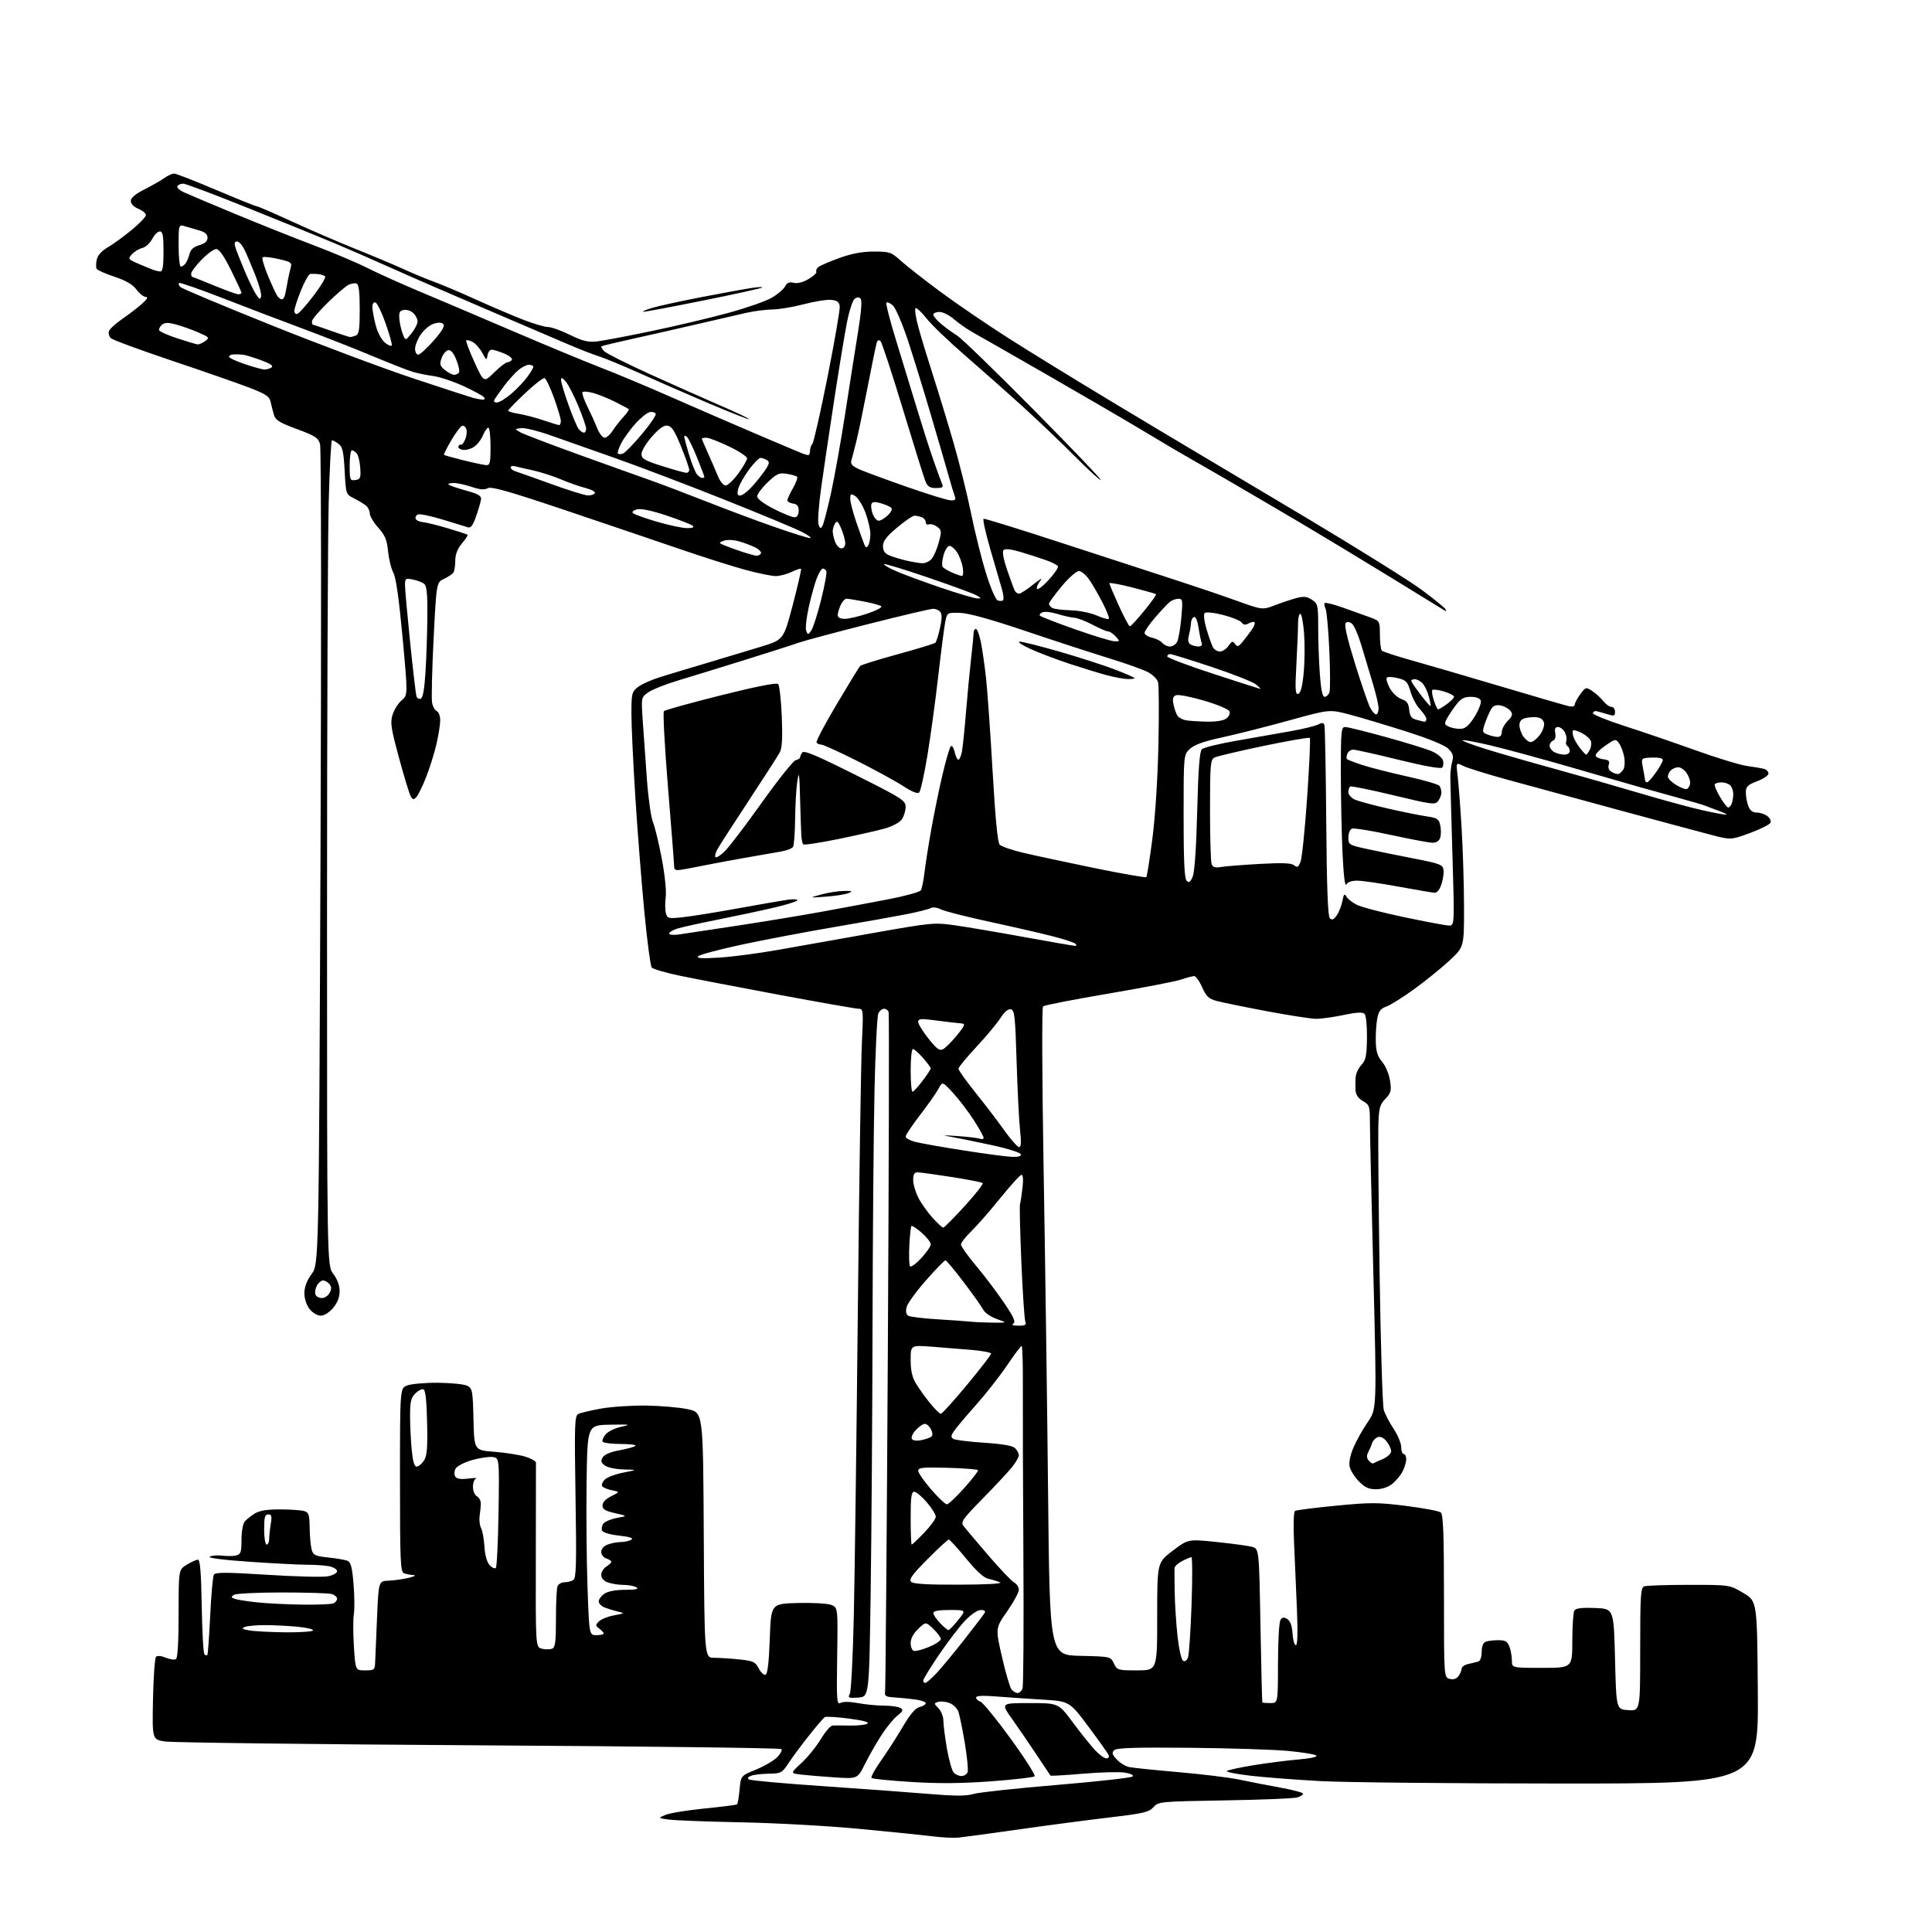 <?xml version="1.0" encoding="UTF-8" standalone="no"?>
<svg 
  version="1.1" 
  xmlns="http://www.w3.org/2000/svg" 
  xmlns:xlink="http://www.w3.org/1999/xlink" 
  xmlns:svg="http://www.w3.org/2000/svg"
  xmlns:rdf="http://www.w3.org/1999/02/22-rdf-syntax-ns#"
  xmlns:cc="http://creativecommons.org/ns#"
  xmlns:dc="http://purl.org/dc/elements/1.1/"
  viewBox="0 0 768 768"
  width="768"
  height="768"
>
<style>svg {background-color: white; }</style>"
<path stroke="none" fill="black" fill-rule="evenodd" d="M381.00,730.48C379.07,730.67 374.35,730.44 370.50,729.95C366.65,729.47 353.60,728.13 341.50,726.99C329.40,725.84 308.48,724.68 295.00,724.41C281.52,724.14 268.48,723.65 266.00,723.32C261.50,722.73 261.50,722.73 264.55,721.44C266.23,720.73 273.21,719.60 280.05,718.91C286.90,718.23 292.72,717.49 292.99,717.26C293.27,717.03 293.72,714.38 293.99,711.37C294.50,705.89 294.50,705.89 300.44,703.48C303.71,702.15 307.52,699.94 308.89,698.56C310.27,697.19 311.04,695.71 310.61,695.28C310.18,694.85 255.98,694.18 190.17,693.79C124.35,693.39 68.25,692.71 65.50,692.26C60.50,691.45 60.50,691.45 60.82,675.47C61.00,666.69 61.54,659.10 62.02,658.61C62.53,658.08 64.13,658.22 65.88,658.95C67.53,659.63 69.36,659.90 69.94,659.54C70.62,659.12 71.00,652.65 71.00,641.43C71.00,623.97 71.00,623.97 74.25,621.99C76.04,620.90 78.03,620.01 78.69,620.00C79.55,620.00 79.96,625.03 80.19,638.42C80.36,648.55 80.84,657.17 81.25,657.59C81.66,658.00 82.19,658.15 82.41,657.92C82.64,657.69 83.15,650.68 83.55,642.34C83.95,634.00 84.61,626.62 85.03,625.94C85.64,624.96 90.01,624.98 106.19,626.00C117.40,626.72 128.25,626.99 130.29,626.61C132.36,626.22 134.00,625.32 134.00,624.58C134.00,623.85 132.59,622.97 130.87,622.62C129.16,622.28 125.22,622.00 122.12,622.01C119.03,622.01 108.71,621.48 99.20,620.83C88.77,620.11 82.48,619.31 83.39,618.80C84.21,618.34 86.46,618.16 88.39,618.40C90.33,618.64 92.83,618.60 93.95,618.30C95.71,617.84 96.00,616.97 96.00,612.07C96.00,608.94 96.56,605.70 97.25,604.87C97.94,604.04 99.72,602.60 101.21,601.68C103.11,600.50 106.12,600.00 111.21,600.01C115.22,600.02 119.51,600.30 120.75,600.63C122.76,601.17 123.01,601.89 123.10,607.37C123.15,610.74 123.51,614.62 123.89,616.00C124.50,618.21 125.28,618.57 130.54,619.13C133.82,619.47 137.25,620.07 138.17,620.45C139.45,620.99 140.00,623.11 140.54,629.63C140.93,634.29 140.98,639.73 140.66,641.71C140.34,643.69 140.35,649.52 140.69,654.66C141.30,664.00 141.30,664.00 145.15,664.00C148.80,664.00 149.01,663.83 149.13,660.75C149.19,658.96 149.53,650.98 149.88,643.00C150.50,628.50 150.50,628.50 154.50,628.34C156.70,628.25 160.30,627.74 162.50,627.21C164.81,626.64 165.58,626.18 164.33,626.11C163.14,626.05 161.45,625.73 160.58,625.39C159.18,624.85 159.00,620.65 159.00,588.37C159.00,551.95 159.00,551.95 161.75,550.78C163.26,550.14 168.80,549.64 174.06,549.67C179.32,549.71 184.60,550.25 185.78,550.88C187.78,551.95 187.96,552.91 188.22,564.27C188.50,576.50 188.50,576.50 196.50,577.11C200.90,577.45 206.41,578.31 208.75,579.02C211.09,579.73 213.02,580.81 213.05,581.41C213.07,582.01 213.05,598.76 213.00,618.63C212.91,654.76 212.91,654.76 215.38,655.38C216.73,655.72 218.55,655.73 219.42,655.39C220.73,654.89 221.00,652.86 221.00,643.47C221.00,637.25 221.27,631.45 221.61,630.58C221.94,629.71 223.18,628.99 224.36,628.98C225.54,628.98 227.13,628.57 227.90,628.09C229.06,627.35 229.21,621.89 228.78,595.07C228.32,566.15 228.43,562.84 229.88,562.08C230.77,561.62 234.88,560.64 239.00,559.92C243.12,559.19 251.22,558.66 257.00,558.74C262.77,558.83 270.20,559.48 273.50,560.20C279.50,561.50 279.50,561.50 279.76,610.25C280.02,659.00 280.02,659.00 283.86,659.00C285.98,659.00 290.50,659.29 293.90,659.65C299.44,660.23 300.26,660.61 301.61,663.21C302.44,664.82 303.65,665.95 304.31,665.73C305.12,665.46 305.66,660.91 306.00,651.42C306.50,637.50 306.50,637.50 317.10,637.22C322.93,637.06 328.91,637.40 330.39,637.96C333.08,638.98 333.08,638.98 332.79,658.39C332.52,676.25 332.63,677.73 334.17,676.91C335.16,676.38 337.94,676.42 341.05,677.01C343.92,677.55 348.57,678.01 351.39,678.02C354.20,678.02 357.16,678.45 357.96,678.96C359.16,679.71 358.93,680.26 356.68,682.04C355.17,683.22 352.30,686.74 350.31,689.85C348.31,692.96 345.37,698.12 343.78,701.32C340.87,707.14 340.87,707.14 331.69,706.53C326.63,706.20 320.62,705.69 318.33,705.41C314.15,704.90 314.15,704.90 318.62,700.78C321.08,698.52 324.52,694.26 326.28,691.33C328.03,688.40 330.15,685.96 330.98,685.92C331.82,685.87 334.98,685.88 338.00,685.94C341.02,685.99 344.10,685.65 344.83,685.16C345.69,684.60 343.09,683.89 337.45,683.16C332.66,682.54 328.35,682.28 327.86,682.58C327.38,682.88 324.59,686.14 321.66,689.81C318.73,693.49 315.08,698.41 313.54,700.75C310.86,704.81 310.50,705.00 305.62,705.07C302.80,705.11 299.63,705.48 298.57,705.90C297.24,706.42 297.00,706.89 297.81,707.38C298.46,707.78 311.71,708.98 327.25,710.03C342.79,711.09 361.72,712.48 369.32,713.12C379.70,713.99 384.09,713.99 386.95,713.13C389.05,712.50 403.93,710.89 420.03,709.55C436.12,708.21 449.71,706.69 450.21,706.19C450.76,705.64 449.55,705.02 447.13,704.64C444.93,704.29 437.44,704.48 430.48,705.08C423.52,705.67 417.71,706.01 417.58,705.83C417.44,705.65 414.94,701.90 412.02,697.50C409.10,693.10 404.72,686.69 402.27,683.25C397.82,677.00 397.82,677.00 409.29,677.00C420.76,677.00 420.76,677.00 426.52,684.75C429.68,689.01 433.65,693.96 435.33,695.75C437.02,697.54 439.03,699.00 439.80,699.00C440.58,699.00 441.00,698.44 440.73,697.75C440.47,697.06 436.85,691.95 432.70,686.39C425.14,676.28 425.14,676.28 414.32,675.62C408.37,675.26 400.01,674.69 395.75,674.35C390.57,673.94 388.00,674.09 388.00,674.80C388.00,675.39 388.79,676.13 389.75,676.45C390.71,676.78 396.13,683.41 401.78,691.19C407.43,698.97 411.71,705.69 411.28,706.11C410.85,706.53 403.07,707.43 394.00,708.10C382.28,708.96 373.10,709.04 362.29,708.36C353.92,707.84 346.79,707.12 346.44,706.77C346.09,706.42 347.81,703.29 350.26,699.82C352.71,696.34 356.60,690.28 358.91,686.34C361.81,681.42 363.88,679.00 365.56,678.57C366.90,678.24 368.00,677.55 368.00,677.04C368.00,676.54 366.09,675.87 363.75,675.56C361.41,675.25 357.70,674.89 355.50,674.75C352.12,674.54 351.55,674.19 351.83,672.50C352.02,671.40 352.51,610.42 352.93,537.00C353.35,463.57 353.49,402.94 353.24,402.25C352.99,401.56 352.18,401.00 351.43,401.00C350.68,401.00 349.67,401.79 349.17,402.75C348.68,403.71 347.98,417.55 347.63,433.50C347.27,449.45 346.93,491.30 346.85,526.50C346.78,561.70 346.44,609.40 346.11,632.50C345.50,674.50 345.50,674.50 341.18,674.81C337.29,675.09 336.96,674.94 337.82,673.31C338.34,672.31 339.06,658.23 339.41,642.00C339.77,625.77 340.49,571.10 341.01,520.50C341.53,469.90 342.25,422.31 342.61,414.75C343.23,401.65 343.17,401.00 341.34,401.00C340.29,401.00 326.17,398.52 309.97,395.50C293.76,392.47 275.90,389.04 270.27,387.87C264.64,386.70 259.61,385.23 259.08,384.60C258.56,383.96 257.21,373.78 256.09,361.97C254.97,350.16 253.36,329.70 252.53,316.50C251.69,303.30 251.01,288.60 251.00,283.82C251.00,275.71 251.17,275.02 253.55,273.14C254.96,272.03 258.90,270.25 262.30,269.19C265.71,268.12 274.12,265.58 281.00,263.55C287.88,261.51 297.55,258.60 302.50,257.08C311.50,254.31 311.50,254.31 315.15,240.41C317.16,232.76 318.63,226.33 318.43,226.12C318.23,225.91 316.52,226.47 314.63,227.37C312.74,228.27 309.92,229.00 308.35,229.00C306.78,229.00 301.45,227.91 296.50,226.58C291.55,225.25 280.07,221.62 271.00,218.51C261.93,215.40 241.28,208.40 225.12,202.96C202.31,195.28 195.32,193.29 193.87,194.07C192.53,194.79 190.68,194.63 187.46,193.54C184.97,192.69 181.75,192.00 180.30,192.00C178.85,192.00 177.95,192.28 178.30,192.63C178.65,192.98 181.76,194.05 185.22,195.00C190.33,196.42 191.44,197.09 191.20,198.62C191.04,199.65 190.15,202.66 189.23,205.31C188.03,208.79 187.14,209.98 186.03,209.62C185.19,209.34 180.68,207.96 176.01,206.55C171.33,205.13 166.91,204.20 166.17,204.49C165.44,204.77 165.01,205.53 165.22,206.17C165.44,206.81 166.71,207.43 168.06,207.55C169.40,207.67 173.88,208.77 178.00,210.00C182.12,211.22 185.67,212.38 185.87,212.57C186.08,212.76 185.07,214.32 183.62,216.03C181.85,218.15 181.00,220.34 180.98,222.83C180.98,224.85 180.64,226.99 180.23,227.60C179.83,228.20 178.15,229.33 176.50,230.11C173.50,231.52 173.50,231.52 172.36,254.01C171.74,266.38 171.46,277.78 171.76,279.34C172.05,280.90 172.90,282.41 173.64,282.69C174.39,282.98 174.99,284.62 174.99,286.36C174.98,288.09 174.28,292.43 173.45,296.00C172.61,299.57 170.77,305.43 169.36,309.00C167.96,312.57 166.22,316.11 165.50,316.87C164.40,318.02 164.04,317.94 163.19,316.36C162.64,315.33 160.56,308.47 158.57,301.10C155.40,289.43 155.08,287.25 156.06,284.11C156.68,282.12 158.30,279.56 159.66,278.41C162.14,276.31 162.14,276.31 160.03,253.41C158.62,238.16 157.41,229.57 156.38,227.72C155.54,226.19 154.59,222.36 154.28,219.22C153.82,214.59 153.07,212.78 150.35,209.75C148.51,207.68 147.00,205.15 147.00,204.12C147.00,203.09 146.32,201.68 145.49,200.99C144.66,200.30 142.52,199.01 140.74,198.12C137.50,196.50 137.50,196.50 137.00,187.17C136.59,179.44 136.17,177.59 134.56,176.42C133.49,175.64 132.33,175.00 131.97,175.00C131.61,175.00 131.02,186.14 130.66,199.75C130.30,213.36 130.00,287.19 130.00,363.82C130.00,503.13 130.00,503.13 132.50,506.41C134.09,508.50 135.00,510.99 135.00,513.27C135.00,515.66 134.14,517.87 132.41,519.92C130.88,521.74 128.87,523.00 127.48,523.00C126.15,523.00 124.26,521.87 123.07,520.37C121.83,518.79 121.00,516.26 121.00,514.06C121.00,511.61 121.95,509.09 123.87,506.45C126.74,502.50 126.74,502.50 127.40,341.00C127.76,252.17 127.69,178.18 127.23,176.57C126.50,174.02 125.32,173.25 118.03,170.57C111.28,168.09 109.52,167.02 108.92,165.00C108.51,163.62 107.91,161.30 107.59,159.82C107.09,157.56 105.76,156.67 99.05,154.08C94.68,152.40 80.85,147.58 68.30,143.37C55.76,139.16 44.88,135.15 44.11,134.44C43.35,133.73 43.00,132.45 43.33,131.58C43.66,130.71 46.06,128.54 48.65,126.75C51.25,124.96 54.75,122.28 56.44,120.78C58.52,118.93 59.00,118.05 57.94,118.03C57.08,118.01 55.41,116.69 54.23,115.09C52.74,113.08 50.07,111.52 45.55,110.02C41.96,108.82 38.76,107.42 38.44,106.90C38.12,106.38 38.12,104.72 38.45,103.23C38.84,101.48 40.39,99.74 42.78,98.36C44.82,97.19 49.09,94.09 52.25,91.49C55.41,88.89 58.00,86.19 58.00,85.50C58.00,84.81 56.65,83.68 55.00,83.00C53.19,82.25 52.00,81.02 52.00,79.90C52.00,78.65 53.74,77.16 57.25,75.39C60.14,73.93 63.69,71.90 65.15,70.87C66.61,69.84 68.44,69.00 69.21,69.00C69.98,69.00 77.50,71.93 85.92,75.50C94.35,79.08 101.61,82.00 102.07,82.00C102.53,82.00 108.89,84.75 116.20,88.12C123.52,91.48 134.90,96.39 141.50,99.03C148.10,101.67 156.65,105.26 160.50,107.02C164.35,108.78 169.75,111.02 172.50,112.00C175.25,112.99 182.68,116.13 189.00,118.99C195.32,121.85 203.86,125.49 207.98,127.09C212.09,128.69 216.53,130.00 217.85,130.00C219.17,130.00 223.09,131.40 226.56,133.11C231.57,135.57 233.76,136.11 237.19,135.74C239.56,135.48 249.38,133.62 259.00,131.61C268.62,129.60 282.35,126.35 289.50,124.39C296.65,122.44 304.40,119.73 306.73,118.39C309.06,117.04 311.46,115.01 312.06,113.88C312.87,112.37 313.79,111.98 315.52,112.42C317.01,112.79 319.19,112.23 321.44,110.91C323.39,109.75 324.78,108.45 324.51,108.02C324.24,107.58 324.60,106.75 325.30,106.17C326.00,105.59 329.76,103.96 333.66,102.56C338.58,100.78 342.77,100.00 347.39,100.00C353.69,100.00 354.27,100.20 358.27,103.81C360.60,105.90 367.68,111.44 374.00,116.11C380.32,120.78 392.25,128.91 400.50,134.19C408.75,139.46 427.65,151.08 442.50,160.01C457.35,168.94 471.98,177.69 475.00,179.46C478.02,181.24 497.60,192.89 518.50,205.36C539.40,217.83 560.40,230.94 565.17,234.49C569.95,238.04 574.18,241.48 574.58,242.13C574.98,242.78 574.90,243.07 574.40,242.77C573.91,242.48 564.50,236.70 553.50,229.93C542.50,223.17 526.30,213.37 517.50,208.16C508.70,202.96 494.59,194.69 486.15,189.79C477.71,184.90 470.06,180.49 469.15,180.00C468.24,179.51 462.10,175.86 455.50,171.89C448.90,167.92 431.80,157.94 417.50,149.72C403.20,141.50 389.49,133.66 387.03,132.30C384.57,130.94 381.07,128.51 379.25,126.91C377.42,125.31 374.82,124.00 373.47,124.00C372.11,124.00 371.00,124.48 371.00,125.06C371.00,125.65 372.43,127.34 374.17,128.81C375.92,130.29 378.73,132.34 380.42,133.36C382.12,134.38 395.77,147.61 410.76,162.76C425.76,177.91 437.82,190.52 437.56,190.78C437.29,191.04 432.67,186.81 427.27,181.38C421.87,175.94 412.49,167.00 406.43,161.50C400.37,156.00 390.09,146.89 383.59,141.26C377.08,135.63 370.18,129.00 368.26,126.53C366.33,124.05 364.39,122.26 363.95,122.53C363.50,122.81 364.03,126.29 365.12,130.27C366.21,134.25 368.85,142.90 370.98,149.50C373.11,156.10 376.74,168.03 379.05,176.00C381.36,183.97 384.48,196.57 386.00,204.00C387.51,211.43 390.18,222.14 391.94,227.80C393.73,233.62 395.77,238.36 396.60,238.68C397.42,238.99 398.38,238.95 398.74,238.59C399.10,238.23 398.90,236.26 398.29,234.22C397.68,232.17 395.62,225.10 393.71,218.50C391.80,211.90 390.57,206.37 390.99,206.21C391.41,206.05 406.10,210.61 423.63,216.35C441.16,222.08 461.12,228.59 468.00,230.80C474.88,233.02 485.30,236.55 491.17,238.66C501.84,242.49 501.84,242.49 506.67,240.64C509.33,239.62 513.18,238.33 515.24,237.77C518.26,236.96 519.47,237.08 521.49,238.40C523.87,239.96 524.00,240.52 524.00,249.37C524.00,254.50 524.29,262.81 524.65,267.85C525.10,274.13 525.69,277.00 526.54,277.00C527.23,277.00 528.09,276.21 528.46,275.26C528.82,274.30 528.81,266.76 528.43,258.51C528.05,250.25 527.37,242.77 526.91,241.88C526.45,240.99 526.32,240.02 526.62,239.72C526.91,239.42 530.16,240.23 533.83,241.53C537.50,242.83 542.30,244.55 544.50,245.36C548.50,246.83 548.50,246.83 548.53,252.36C548.55,255.41 548.90,258.23 549.31,258.65C549.73,259.06 555.12,260.82 561.28,262.55C567.45,264.28 583.52,268.97 597.00,272.98C610.48,276.99 622.51,280.49 623.75,280.75C625.06,281.03 626.00,280.75 626.00,280.08C626.00,279.44 626.98,277.59 628.18,275.97C630.32,273.08 630.43,273.05 632.93,274.69C634.35,275.61 636.32,277.41 637.32,278.69C638.32,279.96 639.79,281.00 640.57,281.00C641.36,281.00 642.00,281.87 642.00,282.93C642.00,284.65 641.64,284.75 638.75,283.85C636.96,283.30 635.05,282.76 634.50,282.67C633.95,282.58 633.36,282.93 633.18,283.46C633.01,283.99 638.63,286.29 645.68,288.56C652.73,290.83 665.48,295.19 674.00,298.25C682.52,301.31 691.75,304.12 694.50,304.49C697.25,304.86 700.29,305.39 701.25,305.65C702.21,305.92 703.00,306.74 703.00,307.48C703.00,308.23 700.98,309.61 698.50,310.55C694.65,312.02 694.00,312.67 694.00,315.07C694.00,316.61 694.44,319.02 694.98,320.43C695.64,322.18 696.70,323.00 698.28,323.00C699.57,323.00 701.44,323.60 702.45,324.34C703.45,325.07 704.08,326.26 703.84,326.98C703.60,327.69 699.96,329.55 695.74,331.10C688.07,333.92 688.07,333.92 680.28,331.89C676.00,330.78 659.23,326.27 643.00,321.87C626.77,317.47 606.98,312.08 599.00,309.88C591.02,307.68 583.21,305.25 581.64,304.46C578.77,303.04 578.77,303.04 579.42,308.27C579.77,311.15 580.49,320.48 581.00,329.00C581.52,337.52 581.96,351.68 581.97,360.46C582.00,376.42 582.00,376.42 576.25,381.78C573.09,384.72 566.80,389.82 562.27,393.11C557.74,396.40 552.72,399.55 551.12,400.11C548.84,400.90 548.04,401.94 547.49,404.81C547.10,406.84 546.83,410.91 546.89,413.85C546.97,417.97 547.56,419.88 549.44,422.11C550.81,423.74 552.18,427.01 552.56,429.57C553.17,433.60 552.95,434.45 550.70,436.82C548.46,439.17 548.12,440.47 547.91,447.50C547.78,451.90 548.01,478.45 548.42,506.50C548.83,534.55 549.58,558.85 550.08,560.50C550.59,562.15 552.35,565.52 554.00,568.00C555.64,570.48 556.99,573.74 557.00,575.25C557.00,576.76 557.45,578.00 558.00,578.00C558.55,578.00 559.00,578.92 559.00,580.05C559.00,581.18 558.33,583.39 557.52,584.96C556.71,586.54 554.85,588.76 553.39,589.91C551.77,591.19 549.27,592.00 546.98,592.00C544.10,592.00 542.53,591.27 540.17,588.86C538.48,587.13 536.83,584.51 536.51,583.04C536.14,581.37 536.71,578.49 538.02,575.43C539.18,572.72 541.74,568.15 543.71,565.28C547.29,560.07 547.29,560.07 545.93,506.28C545.18,476.70 544.56,449.53 544.56,445.89C544.56,439.72 544.37,439.18 541.78,437.69C539.88,436.60 538.95,435.21 538.84,433.30C538.76,431.76 538.79,429.38 538.92,428.00C539.04,426.62 540.07,424.50 541.21,423.29C542.94,421.44 543.29,419.69 543.39,412.59C543.45,407.72 543.04,403.64 542.43,403.03C541.66,402.26 539.27,402.39 534.11,403.48C530.13,404.31 525.25,405.00 523.27,405.00C521.29,405.00 512.44,403.64 503.59,401.97C494.74,400.30 485.77,398.47 483.66,397.90C480.47,397.04 479.50,396.12 477.87,392.43C476.79,390.00 475.36,388.01 474.70,388.01C474.04,388.02 471.70,388.64 469.50,389.39C467.30,390.14 454.25,392.66 440.50,394.99C426.75,397.33 415.11,399.59 414.63,400.04C414.13,400.50 414.23,428.59 414.86,465.17C415.47,500.55 416.27,558.40 416.63,593.72C417.29,657.94 417.29,657.94 429.39,658.22C441.48,658.50 441.48,658.50 442.79,661.25C444.07,663.91 444.37,664.00 452.05,664.00C460.00,664.00 460.00,664.00 460.00,642.57C460.00,621.14 460.00,621.14 466.14,616.47C472.28,611.80 472.28,611.80 483.55,612.96C489.75,613.60 496.10,614.47 497.66,614.88C500.50,615.64 500.50,615.64 501.05,646.07C501.35,662.81 501.69,676.61 501.80,676.75C501.91,676.89 503.35,677.00 505.00,677.00C508.00,677.00 508.00,677.00 508.02,661.25C508.02,652.59 508.46,644.83 508.99,644.00C509.73,642.84 510.35,642.75 511.72,643.60C512.92,644.35 513.60,646.22 513.80,649.35C513.97,651.91 514.57,654.00 515.13,654.00C515.79,654.00 515.94,649.11 515.55,639.75C515.23,631.91 514.72,620.03 514.41,613.35C514.08,606.04 514.24,600.97 514.82,600.61C515.34,600.29 522.69,599.35 531.14,598.53C544.94,597.20 547.77,597.21 559.00,598.63C565.88,599.50 572.06,600.67 572.75,601.23C573.70,602.00 574.00,609.91 574.00,634.51C574.00,666.77 574.00,666.77 576.25,667.37C577.73,667.76 578.93,667.40 579.75,666.29C580.44,665.37 581.00,664.04 581.00,663.33C581.00,662.62 582.24,661.77 583.75,661.44C585.26,661.10 587.06,660.66 587.75,660.45C588.44,660.24 589.00,658.52 589.00,656.64C589.00,654.44 589.57,653.00 590.58,652.61C591.45,652.27 593.71,652.00 595.61,652.00C598.38,652.00 599.24,652.50 600.02,654.57C600.56,655.98 601.00,658.45 601.00,660.07C601.00,663.00 601.00,663.00 613.00,663.00C625.00,663.00 625.00,663.00 625.02,652.25C625.02,646.34 625.40,640.92 625.85,640.20C626.44,639.28 628.83,638.99 634.09,639.20C641.50,639.50 641.50,639.50 642.00,659.50C642.50,679.50 642.50,679.50 647.25,679.80C652.00,680.11 652.00,680.11 652.00,655.66C652.00,634.29 652.20,631.14 653.58,630.61C654.45,630.27 662.46,630.00 671.38,630.00C687.59,630.00 687.59,630.00 693.04,633.26C698.50,636.52 698.50,636.52 698.76,672.76C699.02,709.00 699.02,709.00 620.76,708.98C577.72,708.97 534.62,708.54 525.00,708.02C515.38,707.50 502.87,706.54 497.20,705.89C491.54,705.23 487.26,704.38 487.70,704.00C488.14,703.61 493.00,702.56 498.50,701.67C504.00,700.78 512.02,699.76 516.33,699.40C520.85,699.03 523.78,698.38 523.27,697.87C522.78,697.38 517.69,696.55 511.94,696.01C506.20,695.48 488.59,694.92 472.81,694.77C451.06,694.57 443.82,694.80 442.88,695.74C441.88,696.72 442.09,697.47 443.94,699.43C445.21,700.79 447.43,702.14 448.88,702.44C450.32,702.74 459.15,703.65 468.50,704.46C477.85,705.27 488.65,706.59 492.50,707.40C496.35,708.21 503.66,709.64 508.75,710.56C513.84,711.49 518.00,712.59 518.00,713.01C518.00,713.43 516.99,714.10 515.75,714.50C514.51,714.91 501.57,715.44 487.00,715.68C461.02,716.12 460.46,716.17 458.50,718.39C456.76,720.35 454.57,720.87 441.50,722.41C433.25,723.38 417.05,725.51 405.50,727.15C393.95,728.79 382.93,730.29 381.00,730.48zM382.15,706.00C383.20,706.00 384.32,705.32 384.64,704.49C384.96,703.67 384.45,698.41 383.52,692.82C382.58,687.23 381.42,681.60 380.93,680.31C380.44,679.02 378.84,677.51 377.39,676.96C375.93,676.40 373.92,676.21 372.92,676.53C371.19,677.08 371.19,677.19 373.05,679.05C374.16,680.16 375.02,682.40 375.03,684.25C375.05,686.04 375.70,691.01 376.46,695.31C377.23,699.60 378.39,703.77 379.05,704.56C379.71,705.35 381.10,706.00 382.15,706.00zM404.52,673.00C405.21,673.00 406.09,672.21 406.46,671.25C406.83,670.29 406.99,646.33 406.81,618.00C406.64,589.67 406.55,559.41 406.60,550.75C406.66,542.09 406.43,535.02 406.10,535.03C405.77,535.05 403.16,538.54 400.30,542.78C397.43,547.03 391.88,554.10 387.96,558.50C384.04,562.90 380.12,567.55 379.25,568.84C377.96,570.73 377.91,571.32 378.98,571.99C379.70,572.43 385.20,573.12 391.19,573.51C398.61,574.00 402.55,574.69 403.54,575.68C404.34,576.49 405.00,577.75 405.00,578.49C405.00,579.24 403.80,581.34 402.33,583.17C400.86,585.00 395.61,590.64 390.66,595.69C382.46,604.06 381.78,605.04 383.08,606.69C383.86,607.69 388.27,612.90 392.88,618.29C397.50,623.67 402.11,628.53 403.14,629.07C404.16,629.62 405.00,630.93 405.00,631.99C405.00,633.04 402.90,636.91 400.34,640.57C395.68,647.24 395.68,647.24 398.33,658.75C399.78,665.09 401.49,670.88 402.11,671.63C402.73,672.38 403.82,673.00 404.52,673.00zM367.80,669.00C368.24,669.00 370.19,667.31 372.15,665.25C374.10,663.19 379.05,657.23 383.15,652.00C387.25,646.77 390.94,641.94 391.36,641.25C391.88,640.40 391.41,640.00 389.89,640.00C388.56,640.00 386.01,641.74 383.58,644.29C381.34,646.66 376.69,652.74 373.25,657.82C369.81,662.89 367.00,667.48 367.00,668.02C367.00,668.56 367.36,669.00 367.80,669.00zM472.24,658.87C472.66,657.75 473.30,648.31 473.66,637.91C474.02,627.51 474.00,619.00 473.61,619.00C473.22,619.00 471.57,619.69 469.95,620.53C468.33,621.36 466.95,622.60 466.90,623.28C466.84,623.95 466.87,628.33 466.96,633.00C467.04,637.67 467.55,645.53 468.09,650.46C468.63,655.39 469.61,659.76 470.28,660.17C471.02,660.63 471.78,660.14 472.24,658.87zM369.25,654.70C371.86,653.62 374.00,652.20 374.00,651.55C374.00,650.90 372.65,649.08 371.00,647.50C368.00,644.63 368.00,644.63 365.00,647.50C363.10,649.32 362.00,651.38 362.00,653.10C362.00,654.61 362.56,656.02 363.25,656.25C363.94,656.48 366.64,655.79 369.25,654.70zM237.11,650.00C238.70,650.00 240.00,649.71 240.00,649.36C240.00,649.01 239.21,648.14 238.25,647.42C236.67,646.25 236.65,645.97 238.05,644.54C238.91,643.67 241.61,642.59 244.05,642.13C248.42,641.32 248.45,641.29 245.50,640.58C243.85,640.19 241.49,639.45 240.25,638.95C239.01,638.45 238.00,637.38 238.00,636.58C238.00,635.77 239.00,634.41 240.22,633.56C241.63,632.57 244.66,631.99 248.47,631.98C252.73,631.97 254.06,631.69 253.00,631.00C252.18,630.47 249.84,630.02 247.82,630.02C245.79,630.01 242.98,629.56 241.57,629.02C239.98,628.42 239.00,627.28 239.00,626.03C239.00,624.92 239.90,623.45 241.00,622.77C242.10,622.08 243.00,621.21 243.00,620.83C243.00,620.45 242.10,619.85 241.00,619.50C239.90,619.15 239.00,617.99 239.00,616.91C239.00,615.73 240.02,614.56 241.57,613.98C242.98,613.44 245.34,612.99 246.82,612.98C248.29,612.98 250.15,612.56 250.94,612.06C251.95,611.42 250.48,610.93 246.11,610.43C242.25,610.00 239.63,609.19 239.30,608.35C239.01,607.59 239.30,606.34 239.95,605.57C240.59,604.79 243.00,603.81 245.31,603.39C249.50,602.63 249.50,602.63 244.50,601.51C240.60,600.64 239.50,599.97 239.50,598.45C239.50,597.22 240.79,595.86 242.97,594.77C246.44,593.04 246.44,593.04 243.20,592.39C241.42,592.03 239.69,591.31 239.36,590.77C239.03,590.24 239.50,589.06 240.41,588.15C241.32,587.24 244.63,586.00 247.78,585.38C253.50,584.26 253.50,584.26 247.94,584.13C244.86,584.06 241.52,583.36 240.44,582.56C238.89,581.41 238.72,580.75 239.60,579.31C240.30,578.17 242.77,577.13 246.28,576.50C249.34,575.95 252.18,575.16 252.59,574.75C253.00,574.34 250.36,574.00 246.73,574.00C243.09,574.00 239.87,573.60 239.56,573.10C239.26,572.61 239.80,571.29 240.76,570.17C241.71,569.04 244.53,567.68 247.00,567.15C251.02,566.27 250.54,566.19 242.50,566.34C233.50,566.50 233.50,566.50 233.18,589.00C233.01,601.38 233.17,620.16 233.54,630.75C234.22,650.00 234.22,650.00 237.11,650.00zM113.19,648.87C119.07,648.94 124.12,648.61 124.41,648.14C124.70,647.67 121.92,647.00 118.22,646.65C114.52,646.30 108.72,646.01 105.33,646.01C101.94,646.00 98.34,646.33 97.33,646.74C95.88,647.32 96.23,647.60 99.00,648.10C100.92,648.45 107.31,648.80 113.19,648.87zM377.02,648.00C377.37,648.00 379.11,646.20 380.88,644.00C384.09,640.00 384.09,640.00 377.55,640.00C373.14,640.00 371.00,640.39 371.00,641.20C371.00,641.85 372.21,643.65 373.69,645.20C375.16,646.74 376.66,648.00 377.02,648.00zM120.17,637.86C126.04,637.94 131.55,637.73 132.42,637.39C133.29,637.06 134.00,636.21 134.00,635.51C134.00,634.81 132.99,633.96 131.75,633.63C130.51,633.30 121.62,633.03 112.00,633.03C102.38,633.03 93.84,633.45 93.03,633.96C91.77,634.76 91.80,634.99 93.26,635.55C94.20,635.91 98.24,636.55 102.23,636.97C106.23,637.39 114.30,637.79 120.17,637.86zM381.45,629.93C392.48,629.89 398.72,629.53 397.50,629.00C396.40,628.53 394.29,627.88 392.81,627.57C391.05,627.19 388.02,624.42 384.00,619.50C380.63,615.37 377.55,612.00 377.16,612.00C376.77,612.00 372.97,615.50 368.71,619.79C362.64,625.89 361.23,627.83 362.19,628.79C363.05,629.65 368.55,629.98 381.45,629.93zM197.10,623.27C197.51,622.85 198.00,612.83 198.18,601.00C198.50,579.50 198.50,579.50 195.74,579.18C194.22,579.01 190.52,579.58 187.51,580.45C184.51,581.33 181.62,582.84 181.09,583.82C180.57,584.81 180.51,586.21 180.97,586.95C181.55,587.88 183.11,588.13 186.15,587.76C188.54,587.46 189.94,587.44 189.25,587.70C188.56,587.95 188.00,589.46 188.00,591.03C188.00,592.61 188.70,594.29 189.55,594.77C190.40,595.24 191.11,596.50 191.12,597.57C191.13,598.63 190.93,600.85 190.67,602.50C190.42,604.15 190.67,606.36 191.23,607.41C191.79,608.47 192.39,611.78 192.57,614.78C192.77,618.16 193.55,620.95 194.62,622.14C195.58,623.19 196.69,623.70 197.10,623.27zM106.00,614.00C106.55,614.00 107.00,612.99 107.01,611.75C107.02,610.51 107.30,607.81 107.64,605.75C108.15,602.70 107.96,602.00 106.63,602.00C105.30,602.00 105.00,603.12 105.00,608.00C105.00,611.33 105.44,614.00 106.00,614.00zM362.41,614.00C362.64,614.00 364.89,611.86 367.40,609.25C369.92,606.64 371.98,603.79 371.99,602.93C371.99,602.07 370.39,599.48 368.42,597.18C366.45,594.88 364.20,593.00 363.42,593.00C362.28,593.00 362.00,595.09 362.00,603.50C362.00,609.27 362.19,614.00 362.41,614.00zM376.40,598.00C377.00,598.00 380.10,595.09 383.28,591.53C386.47,587.97 388.94,584.78 388.78,584.43C388.63,584.08 383.21,583.65 376.75,583.48C366.81,583.20 365.00,583.38 365.00,584.65C365.00,585.48 367.32,588.82 370.15,592.08C372.98,595.34 375.79,598.00 376.40,598.00zM165.62,583.00C166.35,583.00 167.65,581.93 168.51,580.63C169.75,578.73 170.01,575.70 169.78,565.46C169.59,556.69 169.13,552.54 168.31,552.27C167.66,552.05 166.20,552.80 165.06,553.94C163.38,555.62 163.00,557.26 163.01,562.75C163.01,566.46 163.30,572.54 163.65,576.25C164.09,580.89 164.71,583.00 165.62,583.00zM545.90,581.71C546.23,581.51 547.96,580.72 549.75,579.95C551.56,579.18 553.00,577.82 553.00,576.89C553.00,575.97 552.17,574.20 551.16,572.94C549.96,571.47 548.72,570.89 547.63,571.31C546.71,571.66 545.71,572.75 545.40,573.73C545.10,574.70 544.41,576.32 543.87,577.33C543.19,578.59 543.26,579.61 544.09,580.61C544.76,581.41 545.57,581.90 545.90,581.71zM366.35,572.45C368.08,572.09 369.88,571.44 370.34,571.00C370.81,570.57 370.68,569.27 370.06,568.11C369.44,566.95 368.35,566.00 367.64,566.00C366.93,566.00 365.32,567.09 364.07,568.43C362.82,569.76 362.11,571.36 362.49,571.98C362.92,572.69 364.39,572.86 366.35,572.45zM374.00,562.00C374.48,562.00 379.18,556.80 384.44,550.45C389.70,544.10 394.00,538.54 394.00,538.09C394.00,537.65 390.51,536.98 386.25,536.61C381.99,536.24 374.79,535.66 370.25,535.32C362.00,534.72 362.00,534.72 362.00,540.61C362.01,544.82 362.61,547.50 364.12,550.00C365.28,551.92 367.78,555.41 369.68,557.75C371.58,560.09 373.53,562.00 374.00,562.00zM404.86,526.98C407.58,527.00 408.09,526.68 407.58,525.34C407.23,524.43 406.52,513.84 406.01,501.81C405.50,489.78 405.26,479.39 405.46,478.72C405.67,478.05 406.12,475.14 406.45,472.25C406.83,469.08 406.68,467.00 406.09,467.00C405.55,467.00 401.75,471.16 397.64,476.25C393.54,481.34 388.33,487.28 386.09,489.45C383.84,491.63 382.00,493.99 382.00,494.71C382.00,495.43 384.69,499.22 387.98,503.14C391.27,507.05 396.25,513.64 399.05,517.77C402.96,523.53 403.84,525.48 402.83,526.13C401.96,526.68 402.65,526.97 404.86,526.98zM394.50,525.77C400.50,525.84 400.50,525.84 396.24,524.33C393.89,523.50 391.48,521.85 390.87,520.66C390.26,519.47 386.78,514.56 383.14,509.75C379.50,504.94 376.21,501.00 375.82,501.00C375.43,501.00 371.95,504.59 368.08,508.98C364.21,513.37 360.75,518.14 360.39,519.59C359.96,521.29 360.19,522.50 361.04,523.02C361.76,523.47 367.10,524.12 372.92,524.46C378.74,524.81 384.62,525.23 386.00,525.40C387.38,525.56 391.20,525.73 394.50,525.77zM127.93,516.00C129.03,516.00 130.43,515.07 131.03,513.94C131.85,512.40 131.83,511.50 130.95,510.44C130.29,509.65 129.15,509.00 128.41,509.00C127.67,509.00 126.57,509.94 125.96,511.08C125.35,512.22 125.09,513.80 125.39,514.58C125.69,515.36 126.84,516.00 127.93,516.00zM366.16,500.20C368.27,497.93 370.00,495.43 370.00,494.64C370.00,493.85 368.38,491.78 366.39,490.04C364.41,488.30 362.57,487.09 362.31,487.36C362.04,487.62 361.67,491.11 361.47,495.11C361.28,499.11 361.39,502.82 361.72,503.35C362.05,503.88 364.04,502.46 366.16,500.20zM374.95,488.00C375.35,488.00 379.18,484.15 383.46,479.45C387.74,474.75 390.97,470.63 390.64,470.30C390.30,469.97 384.74,468.88 378.27,467.87C371.80,466.86 365.71,466.02 364.75,466.02C363.46,466.00 363.00,466.81 363.00,469.04C363.00,470.71 363.92,473.88 365.04,476.08C366.17,478.29 368.69,481.87 370.66,484.05C372.62,486.22 374.56,488.00 374.95,488.00zM402.33,459.87C404.89,459.96 406.04,459.61 405.77,458.81C405.55,458.16 400.45,456.55 394.44,455.25C388.42,453.94 381.25,452.48 378.50,451.99C374.14,451.21 374.44,451.16 380.85,451.62C384.90,451.91 388.83,452.38 389.60,452.68C390.37,452.97 391.00,452.79 391.00,452.26C391.00,451.74 389.21,448.54 387.02,445.16C384.84,441.78 381.15,436.95 378.83,434.43C374.62,429.86 374.62,429.86 373.06,432.81C372.20,434.43 368.91,439.11 365.75,443.22C362.59,447.32 360.00,451.18 360.00,451.80C360.00,452.42 361.69,453.36 363.75,453.90C365.81,454.44 374.48,455.98 383.00,457.31C391.52,458.65 400.23,459.80 402.33,459.87zM405.11,456.00C405.90,456.00 406.01,454.02 405.49,449.25C405.08,445.54 404.46,433.28 404.12,422.01C403.57,403.83 403.31,401.49 401.80,401.20C400.72,400.99 399.23,402.26 397.69,404.69C396.37,406.78 392.07,411.94 388.14,416.14C384.21,420.35 381.00,424.26 381.00,424.84C381.00,425.42 384.04,429.68 387.75,434.30C391.46,438.93 396.64,445.70 399.24,449.36C401.85,453.01 404.49,456.00 405.11,456.00zM362.75,433.97C363.16,433.95 364.96,432.00 366.75,429.62C368.54,427.25 370.00,425.03 370.00,424.69C370.00,424.35 368.60,422.48 366.90,420.53C365.19,418.59 363.39,417.00 362.90,417.00C362.40,417.00 362.00,420.82 362.00,425.50C362.00,430.18 362.34,433.99 362.75,433.97zM374.92,417.04C375.88,416.53 378.35,414.06 380.40,411.55C383.52,407.75 383.83,406.97 382.32,406.84C381.32,406.76 379.38,406.55 378.00,406.39C376.62,406.23 373.14,405.79 370.25,405.42C365.96,404.87 365.00,405.02 365.00,406.24C365.00,407.07 366.84,410.04 369.08,412.86C372.40,417.03 373.49,417.81 374.92,417.04zM286.00,380.65C291.23,380.32 301.57,378.96 309.00,377.64C316.43,376.31 333.45,373.29 346.83,370.93C370.59,366.73 371.37,366.65 379.83,367.86C384.60,368.54 397.02,370.65 407.44,372.55C417.85,374.45 426.83,376.00 427.39,376.00C428.02,376.00 428.05,375.68 427.45,375.13C426.93,374.66 422.90,373.33 418.50,372.20C414.10,371.06 402.85,368.47 393.50,366.45C384.15,364.43 375.36,362.19 373.97,361.47C372.51,360.73 370.81,360.52 369.97,360.98C369.16,361.43 364.90,362.50 360.50,363.38C356.10,364.25 343.21,366.55 331.85,368.48C320.49,370.42 303.87,373.57 294.91,375.49C285.95,377.41 278.15,379.49 277.56,380.11C276.77,380.97 278.90,381.10 286.00,380.65zM269.75,371.49C271.81,371.19 282.27,369.61 293.00,367.98C303.73,366.35 318.80,363.87 326.50,362.46C334.20,361.05 346.08,358.83 352.90,357.52C359.71,356.22 365.63,354.59 366.05,353.92C366.47,353.24 367.10,350.17 367.46,347.10C367.81,344.02 369.02,336.32 370.14,330.00C371.26,323.68 373.28,313.77 374.64,308.00C376.00,302.23 377.49,297.12 377.96,296.65C378.42,296.18 379.10,297.20 379.48,298.90C379.85,300.61 380.52,302.00 380.97,302.00C381.41,302.00 382.05,300.54 382.38,298.75C382.72,296.96 383.44,289.97 383.99,283.22C384.54,276.47 385.43,267.02 385.98,262.22C386.53,257.42 386.99,252.71 386.99,251.75C387.00,250.79 387.42,250.00 387.93,250.00C388.44,250.00 389.33,252.36 389.91,255.25C390.49,258.14 391.42,264.55 391.96,269.50C392.51,274.45 393.68,291.10 394.57,306.50C395.65,325.32 396.57,334.92 397.40,335.78C398.08,336.48 402.20,337.91 406.57,338.95C410.93,339.99 423.65,342.72 434.82,345.02C446.00,347.31 455.38,348.95 455.67,348.67C455.95,348.38 457.05,341.48 458.10,333.32C459.24,324.48 460.20,309.42 460.49,296.00C460.75,283.62 460.69,272.47 460.35,271.20C460.01,269.92 458.14,268.10 456.12,267.08C454.13,266.07 447.10,263.58 440.50,261.55C433.90,259.52 419.07,254.69 407.55,250.80C393.65,246.12 384.90,243.70 381.56,243.62C376.57,243.50 376.51,243.54 375.79,247.00C375.38,248.93 374.13,258.60 373.00,268.50C371.87,278.40 369.92,292.69 368.67,300.25C367.42,307.82 365.95,314.45 365.40,315.00C364.75,315.65 362.56,314.78 358.96,312.44C355.96,310.49 347.73,305.99 340.68,302.45C333.63,298.90 327.25,296.00 326.49,296.00C325.74,296.00 324.88,295.62 324.59,295.15C324.30,294.68 327.92,287.82 332.63,279.90C337.34,271.98 341.52,265.15 341.92,264.73C342.31,264.31 349.06,262.21 356.91,260.06C364.76,257.91 371.48,255.86 371.84,255.49C372.20,255.13 373.02,252.51 373.66,249.67C374.47,246.09 374.51,244.12 373.79,243.25C373.22,242.56 371.94,242.00 370.95,242.00C369.96,242.00 358.43,244.71 345.33,248.03C332.22,251.35 319.70,254.70 317.50,255.48C315.30,256.27 305.62,259.36 296.00,262.36C286.38,265.36 274.45,269.03 269.50,270.52C264.55,272.00 259.23,274.12 257.68,275.23C254.87,277.23 254.87,277.23 255.49,286.37C255.83,291.39 256.57,301.78 257.13,309.45C257.68,317.12 258.77,324.91 259.54,326.75C260.31,328.60 261.90,335.15 263.07,341.31C264.28,347.72 264.95,354.23 264.64,356.56C264.34,358.80 264.36,361.67 264.69,362.94C265.27,365.13 265.62,365.22 271.35,364.62C274.68,364.27 284.62,362.68 293.45,361.07C302.28,359.47 311.19,357.93 313.25,357.64C315.31,357.36 317.00,357.46 317.00,357.87C317.00,358.27 312.84,359.58 307.75,360.78C302.66,361.97 292.65,364.11 285.50,365.53C278.35,366.95 271.04,368.57 269.25,369.13C267.46,369.69 266.00,370.58 266.00,371.09C266.00,371.60 267.69,371.78 269.75,371.49zM575.85,367.91C578.21,368.00 578.21,368.00 577.38,340.25C576.92,324.99 576.54,310.93 576.53,309.00C576.51,307.07 576.85,304.25 577.28,302.73C577.89,300.53 577.57,299.48 575.76,297.67C574.31,296.22 568.18,293.70 558.99,290.78C551.02,288.24 540.90,285.21 536.50,284.05C528.50,281.94 528.50,281.94 512.50,286.37C503.70,288.81 491.77,291.82 486.00,293.08C478.51,294.70 474.78,296.03 473.00,297.70C470.50,300.05 470.50,300.05 470.50,324.48C470.50,342.28 470.83,349.23 471.71,350.11C472.66,351.06 473.19,350.69 474.13,348.41C474.88,346.60 475.55,336.75 475.91,322.30C476.33,305.76 476.86,298.74 477.75,297.85C478.43,297.16 484.73,295.62 491.75,294.41C498.76,293.20 508.45,291.50 513.28,290.62C518.12,289.75 522.96,288.56 524.05,287.97C525.53,287.18 526.14,287.24 526.47,288.21C526.71,288.92 527.04,306.24 527.20,326.70C527.41,352.74 527.84,364.24 528.63,365.03C529.48,365.88 530.18,365.58 531.38,363.87C532.27,362.60 533.28,360.03 533.63,358.15C534.14,355.42 534.46,355.06 535.19,356.37C535.69,357.27 537.52,358.74 539.27,359.64C541.01,360.54 549.42,362.75 557.97,364.55C566.51,366.35 574.56,367.86 575.85,367.91zM328.23,356.44C321.50,356.93 321.50,356.93 326.50,355.56C329.25,354.81 333.30,354.18 335.50,354.16C338.88,354.13 339.15,354.27 337.23,355.04C335.99,355.54 331.94,356.17 328.23,356.44zM570.17,354.88C569.25,354.81 562.88,353.72 556.00,352.46C549.12,351.20 541.83,350.13 539.80,350.08C537.39,350.03 535.79,350.55 535.21,351.59C534.64,352.61 534.09,348.06 533.66,338.84C533.30,330.95 533.01,316.51 533.00,306.75C533.00,290.51 533.15,289.00 534.75,289.00C535.71,289.00 543.02,290.81 551.00,293.02C558.98,295.22 567.18,297.76 569.23,298.66C571.28,299.55 573.23,301.17 573.58,302.24C573.92,303.32 573.78,304.62 573.27,305.13C572.70,305.70 566.05,304.51 555.99,302.03C547.00,299.81 538.88,298.00 537.93,298.00C536.99,298.00 535.93,298.74 535.58,299.64C535.24,300.55 535.17,301.50 535.43,301.76C535.69,302.02 538.44,303.07 541.54,304.10C544.64,305.12 552.65,307.16 559.34,308.64C566.03,310.11 571.83,311.81 572.23,312.41C572.64,313.01 572.98,314.20 572.98,315.06C572.99,315.92 572.43,317.40 571.72,318.36C570.53,320.00 569.45,319.87 553.98,316.15C544.92,313.97 537.17,312.39 536.75,312.65C536.34,312.91 536.00,313.92 536.00,314.90C536.00,315.88 537.13,317.20 538.52,317.83C539.91,318.46 545.87,320.08 551.77,321.42C557.67,322.76 564.61,324.16 567.19,324.53C571.33,325.13 571.96,325.55 572.52,328.08C572.87,329.66 572.86,331.87 572.51,332.98C572.10,334.26 571.00,335.00 569.48,335.00C568.17,335.00 560.74,333.62 552.97,331.92C545.20,330.23 538.20,329.09 537.42,329.39C536.64,329.69 536.00,331.26 536.00,332.90C536.00,335.77 536.24,335.92 543.25,337.45C547.24,338.32 555.67,340.04 562.00,341.27C572.40,343.29 573.53,343.72 573.82,345.77C574.00,347.01 573.63,349.60 572.99,351.52C572.26,353.75 571.25,354.96 570.17,354.88zM271.75,345.58C268.53,346.13 268.00,345.96 267.98,344.36C267.97,343.34 266.88,329.23 265.54,313.00C264.21,296.77 263.48,283.14 263.92,282.69C264.36,282.25 274.53,279.42 286.53,276.41C300.61,272.88 308.69,271.29 309.31,271.91C309.85,272.45 310.50,278.23 310.77,284.76C311.12,293.33 310.90,297.32 309.98,299.07C309.27,300.41 303.65,309.15 297.48,318.50C291.31,327.85 285.72,336.55 285.05,337.84C284.38,339.12 284.10,340.44 284.43,340.76C284.75,341.09 286.39,340.05 288.05,338.45C289.72,336.85 296.35,328.15 302.79,319.11C309.23,310.08 315.28,302.48 316.25,302.22C317.21,301.97 318.01,301.48 318.02,301.13C318.02,300.79 318.41,299.90 318.87,299.17C319.52,298.15 324.34,300.16 339.86,307.93C358.78,317.40 360.00,318.18 360.00,320.78C360.00,322.31 359.32,324.52 358.49,325.71C357.63,326.94 354.72,328.50 351.74,329.34C348.86,330.15 340.52,332.04 333.21,333.54C325.90,335.03 319.65,335.98 319.31,335.64C318.97,335.31 318.62,333.68 318.53,332.02C318.43,330.36 318.21,323.71 318.04,317.25C317.78,307.32 317.61,306.28 316.95,310.50C316.53,313.25 316.13,320.00 316.07,325.50C316.02,331.00 315.64,336.02 315.23,336.66C314.83,337.30 312.70,338.12 310.50,338.49C308.30,338.86 301.55,340.04 295.50,341.11C289.45,342.19 282.48,343.49 280.00,344.00C277.52,344.51 273.81,345.22 271.75,345.58zM485.39,344.64C487.10,344.35 494.01,343.80 500.74,343.42C509.85,342.92 513.37,343.06 514.48,343.98C515.72,345.01 516.14,344.76 517.00,342.50C517.57,341.01 518.75,329.45 519.62,316.83C520.49,304.20 520.96,293.63 520.67,293.33C520.37,293.04 512.11,294.47 502.32,296.51C492.52,298.56 483.71,300.64 482.75,301.15C481.17,301.98 481.00,304.03 481.00,321.95C481.00,332.89 481.29,342.59 481.64,343.50C482.12,344.74 483.08,345.03 485.39,344.64zM686.00,323.85C686.83,323.85 685.70,323.21 683.50,322.42C681.30,321.62 678.83,320.69 678.00,320.34C677.17,319.99 672.45,318.59 667.50,317.24C662.55,315.88 655.58,313.95 652.00,312.94C648.42,311.93 636.05,308.36 624.50,305.01C612.95,301.66 598.63,297.77 592.68,296.36C586.73,294.95 581.65,294.01 581.40,294.27C581.14,294.53 585.33,296.11 590.71,297.78C596.10,299.46 608.15,302.93 617.50,305.49C626.85,308.06 641.98,312.38 651.12,315.10C660.27,317.82 671.52,320.90 676.12,321.94C680.73,322.98 685.17,323.84 686.00,323.85zM686.99,321.00C687.43,321.00 688.06,320.29 688.39,319.42C688.73,318.55 689.00,316.84 689.00,315.62C689.00,314.40 688.46,312.86 687.80,312.20C687.14,311.54 685.59,311.00 684.36,311.00C683.13,311.00 681.91,311.34 681.65,311.75C681.40,312.17 682.32,314.42 683.70,316.75C685.07,319.09 686.56,321.00 686.99,321.00zM670.50,313.66C671.05,313.48 671.65,312.56 671.83,311.62C672.02,310.67 671.44,308.80 670.56,307.45C669.68,306.10 668.15,305.00 667.18,305.00C666.20,305.00 664.86,305.54 664.20,306.20C663.54,306.86 663.00,307.99 663.00,308.71C663.00,309.44 664.46,310.92 666.25,312.01C668.04,313.10 669.95,313.84 670.50,313.66zM654.75,310.98C655.16,310.97 656.74,309.21 658.25,307.07C659.76,304.93 661.00,302.69 661.00,302.08C661.00,301.43 659.25,301.05 656.66,301.15C652.33,301.31 652.33,301.31 653.12,305.41C653.56,307.66 653.93,309.84 653.96,310.25C653.98,310.66 654.34,310.99 654.75,310.98zM643.43,307.66C643.94,307.51 644.79,306.69 645.32,305.85C645.85,305.01 645.99,302.76 645.63,300.84C645.27,298.92 644.35,296.50 643.60,295.46C642.27,293.64 642.07,293.68 638.08,296.45C635.80,298.02 634.10,299.81 634.30,300.41C634.49,301.01 635.88,301.64 637.37,301.82C639.50,302.07 639.96,302.54 639.50,304.00C639.12,305.18 639.56,306.23 640.71,306.89C641.69,307.47 642.92,307.81 643.43,307.66zM621.75,299.97C623.06,299.99 624.00,299.40 624.00,298.56C624.00,297.77 623.57,296.85 623.04,296.53C622.52,296.20 622.33,295.31 622.62,294.55C622.91,293.78 622.65,292.22 622.04,291.08C621.43,289.94 620.22,289.00 619.35,289.00C618.21,289.00 617.90,289.69 618.24,291.45C618.52,292.95 618.18,294.10 617.35,294.42C616.61,294.70 616.00,295.60 616.00,296.42C616.00,297.23 616.79,298.36 617.75,298.92C618.71,299.48 620.51,299.95 621.75,299.97zM630.54,300.00C630.75,300.00 631.39,299.13 631.96,298.07C632.53,297.01 632.71,295.42 632.38,294.54C632.04,293.65 630.42,292.23 628.79,291.39C627.15,290.54 625.59,290.08 625.32,290.35C625.04,290.63 625.10,291.75 625.45,292.84C625.80,293.94 627.00,296.00 628.11,297.42C629.23,298.84 630.32,300.00 630.54,300.00zM608.48,295.00C609.24,295.00 610.81,293.79 611.97,292.31C613.14,290.83 613.96,288.69 613.79,287.56C613.61,286.27 612.62,285.38 611.15,285.17C609.85,284.98 607.72,285.11 606.40,285.44C604.75,285.85 604.00,286.75 604.00,288.30C604.00,289.54 604.70,291.56 605.56,292.78C606.41,294.00 607.73,295.00 608.48,295.00zM595.25,292.94C596.37,292.98 597.00,292.26 597.00,290.95C597.00,289.83 598.05,287.86 599.33,286.58C601.18,284.73 601.42,283.93 600.52,282.69C599.89,281.83 598.25,280.85 596.86,280.50C595.27,280.10 593.93,280.38 593.19,281.27C592.55,282.04 591.36,284.57 590.54,286.88C589.10,290.95 589.13,291.11 591.28,291.98C592.50,292.47 594.29,292.90 595.25,292.94zM580.92,289.71C582.63,289.56 584.21,288.09 586.27,284.73C587.88,282.10 588.94,279.29 588.63,278.48C588.28,277.57 586.74,277.00 584.65,277.00C581.97,277.00 580.71,277.70 578.77,280.25C577.42,282.04 575.77,284.52 575.11,285.77C574.06,287.76 574.19,288.15 576.21,288.97C577.47,289.49 579.59,289.82 580.92,289.71zM479.56,286.86C483.28,286.95 486.33,286.48 487.47,285.64C488.49,284.90 489.07,283.62 488.76,282.81C488.44,281.98 484.05,280.11 478.68,278.53C473.45,276.98 468.42,276.01 467.51,276.36C466.21,276.86 465.99,277.71 466.54,280.25C466.92,282.04 467.66,284.04 468.19,284.69C468.71,285.34 470.13,286.07 471.32,286.30C472.52,286.54 476.23,286.79 479.56,286.86zM566.25,286.90C566.66,286.96 567.00,286.46 567.00,285.80C567.00,285.15 565.87,283.43 564.49,281.99C563.11,280.55 561.40,277.37 560.70,274.93C559.57,271.03 558.98,270.39 555.72,269.58C553.68,269.07 551.69,268.97 551.30,269.37C550.91,269.76 551.41,271.61 552.42,273.49C553.45,275.39 555.50,277.33 557.06,277.87C559.25,278.63 559.93,279.57 560.18,282.13C560.43,284.66 561.08,285.58 563.00,286.11C564.38,286.49 565.84,286.85 566.25,286.90zM547.03,284.00C547.56,284.00 548.00,282.90 548.00,281.55C548.00,280.21 546.92,275.59 545.60,271.30C544.29,267.01 542.27,260.30 541.12,256.38C539.96,252.47 538.32,248.68 537.47,247.97C536.45,247.13 535.58,247.02 534.93,247.67C534.28,248.32 535.53,253.77 538.57,263.58C541.12,271.79 543.85,279.74 544.63,281.25C545.41,282.76 546.49,284.00 547.03,284.00zM571.67,282.00C571.96,282.00 573.50,281.07 575.10,279.93C576.69,278.79 578.00,277.46 578.00,276.97C578.00,276.48 576.20,275.54 573.99,274.88C571.79,274.22 569.72,273.95 569.39,274.27C569.07,274.60 569.33,276.47 569.98,278.43C570.63,280.39 571.39,282.00 571.67,282.00zM568.66,280.67C568.82,280.52 568.49,278.74 567.94,276.73C567.38,274.71 566.23,272.38 565.39,271.53C564.55,270.69 563.21,270.00 562.43,270.00C561.64,270.00 561.00,270.29 561.00,270.64C561.00,270.99 562.66,273.46 564.69,276.12C566.72,278.78 568.51,280.83 568.66,280.67zM167.25,277.75C168.08,277.48 168.71,273.99 169.13,267.42C169.48,261.96 169.82,252.04 169.88,245.37C169.97,236.32 169.66,232.96 168.65,232.13C167.91,231.51 165.89,230.73 164.15,230.38C161.20,229.79 161.00,229.93 161.00,232.62C160.99,234.21 161.92,244.50 163.05,255.50C164.18,266.50 165.31,276.10 165.55,276.83C165.80,277.57 166.56,277.98 167.25,277.75zM516.09,275.81C517.05,275.49 517.73,272.84 518.24,267.42C518.65,263.06 518.71,256.01 518.39,251.75C518.06,247.49 517.39,244.00 516.90,244.00C516.40,244.00 516.00,245.73 516.00,247.84C516.00,249.96 515.70,257.22 515.34,263.98C514.78,274.32 514.90,276.20 516.09,275.81zM501.00,273.86C501.27,273.90 500.51,273.11 499.30,272.09C498.08,271.08 490.16,267.95 481.69,265.13C473.22,262.31 465.77,260.00 465.15,260.00C464.52,260.00 464.00,260.43 464.00,260.94C464.00,261.46 472.21,264.57 482.25,267.84C492.29,271.12 500.73,273.83 501.00,273.86zM448.25,269.93C446.74,269.90 443.02,269.21 440.00,268.41C436.98,267.61 430.23,265.54 425.00,263.82C419.77,262.09 412.80,259.43 409.50,257.91C406.20,256.39 404.32,255.11 405.33,255.07C406.33,255.03 413.53,256.84 421.33,259.09C429.12,261.34 438.99,264.52 443.25,266.16C447.51,267.80 451.00,269.34 451.00,269.57C451.00,269.81 449.76,269.97 448.25,269.93zM484.91,259.00C485.93,259.00 487.47,257.99 488.33,256.75C489.69,254.82 490.06,254.71 490.96,256.00C491.86,257.28 492.31,257.13 494.05,255.00C495.18,253.62 496.81,251.47 497.68,250.22C498.56,248.96 499.02,247.69 498.71,247.38C498.40,247.07 497.35,247.27 496.37,247.81C495.08,248.54 494.29,248.43 493.54,247.43C492.97,246.67 489.64,245.33 486.14,244.44C482.41,243.50 479.40,243.20 478.88,243.72C478.36,244.24 478.66,246.87 479.60,250.05C480.49,253.05 481.63,256.29 482.14,257.25C482.65,258.21 483.90,259.00 484.91,259.00zM465.09,257.00C466.10,257.00 467.37,256.18 467.91,255.17C468.45,254.17 469.20,249.89 469.58,245.67C470.22,238.57 470.14,238.00 468.39,238.03C467.35,238.05 465.82,238.61 465.00,239.28C464.17,239.95 461.58,242.70 459.25,245.39C456.91,248.08 455.00,250.86 455.00,251.56C455.00,252.27 456.32,253.13 457.93,253.48C459.54,253.84 461.40,254.77 462.05,255.56C462.71,256.35 464.07,257.00 465.09,257.00zM476.36,256.98C477.52,256.99 478.02,256.49 477.69,255.63C477.40,254.87 476.85,252.15 476.46,249.58C476.04,246.79 475.31,245.07 474.63,245.29C474.01,245.50 473.47,246.54 473.44,247.59C473.41,248.64 473.05,250.81 472.63,252.41C472.12,254.40 472.29,255.57 473.19,256.14C473.91,256.60 475.34,256.98 476.36,256.98zM442.90,254.90C445.25,255.00 445.26,254.95 443.50,253.00C442.50,251.90 441.15,251.00 440.49,251.00C439.84,251.00 437.09,249.82 434.40,248.38C431.70,246.94 428.38,245.67 427.00,245.56C425.62,245.45 422.62,244.77 420.33,244.05C418.03,243.32 415.38,243.03 414.43,243.39C413.49,243.75 413.04,244.37 413.43,244.77C413.83,245.17 420.08,247.59 427.33,250.15C434.57,252.70 441.58,254.84 442.90,254.90zM322.46,250.72C323.18,249.73 324.96,244.20 326.41,238.41C327.86,232.62 328.78,227.46 328.46,226.94C328.14,226.42 327.51,226.00 327.05,226.00C326.59,226.00 325.55,227.69 324.72,229.75C323.90,231.81 322.46,236.99 321.51,241.26C320.57,245.53 320.10,249.80 320.47,250.76C321.11,252.40 321.22,252.40 322.46,250.72zM449.13,248.99C449.48,249.00 452.06,246.21 454.85,242.80C457.64,239.39 459.76,236.42 459.55,236.21C459.34,236.00 455.08,234.79 450.08,233.52C445.09,232.25 441.00,231.50 440.99,231.85C440.99,232.21 442.68,236.21 444.74,240.74C446.81,245.27 448.79,248.99 449.13,248.99zM440.81,245.91C440.98,245.50 439.91,242.78 438.44,239.88C436.97,236.98 434.63,232.89 433.25,230.80C431.86,228.70 429.92,227.00 428.90,227.00C427.89,227.00 424.84,229.69 422.04,233.05C419.27,236.38 417.00,239.50 417.00,239.99C417.00,240.48 417.56,241.23 418.24,241.65C418.93,242.07 422.23,242.50 425.57,242.60C429.06,242.70 433.55,243.61 436.08,244.72C438.51,245.79 440.64,246.33 440.81,245.91zM335.81,246.00C337.35,246.00 341.44,245.05 344.89,243.88C348.34,242.72 350.79,241.43 350.33,241.02C349.87,240.61 346.84,239.77 343.58,239.14C340.33,238.51 337.14,238.00 336.49,238.00C335.85,238.00 334.80,239.15 334.16,240.55C333.52,241.95 333.00,243.75 333.00,244.55C333.00,245.47 334.02,246.00 335.81,246.00zM388.50,237.89C390.24,237.92 390.18,237.75 388.00,236.58C386.62,235.84 377.94,232.66 368.70,229.50C359.46,226.35 351.68,223.99 351.42,224.25C351.15,224.51 353.32,225.77 356.22,227.04C359.12,228.31 367.12,231.26 374.00,233.61C380.88,235.95 387.40,237.88 388.50,237.89zM405.14,236.00C405.70,236.00 408.26,234.32 410.83,232.27C413.40,230.22 414.67,229.52 413.65,230.71C412.63,231.91 411.97,233.40 412.18,234.04C412.39,234.68 414.48,233.12 416.83,230.57C419.17,228.03 420.84,225.55 420.53,225.05C420.23,224.56 418.07,223.48 415.74,222.65C413.41,221.82 408.89,220.36 405.70,219.42C402.00,218.32 399.56,218.04 398.95,218.65C398.33,219.27 398.87,222.22 400.43,226.80C401.78,230.76 403.16,234.45 403.50,235.00C403.84,235.55 404.58,236.00 405.14,236.00zM382.38,228.96C382.87,228.98 383.01,227.46 382.71,225.58C382.40,223.70 381.39,221.00 380.46,219.58C379.53,218.16 378.17,217.00 377.43,217.00C376.70,217.00 375.64,218.65 375.08,220.66C374.53,222.67 374.34,224.74 374.66,225.25C374.98,225.77 376.65,226.81 378.37,227.56C380.09,228.31 381.90,228.94 382.38,228.96zM366.60,223.90C367.75,223.95 369.41,223.21 370.29,222.24C371.16,221.27 372.46,218.30 373.17,215.64C374.37,211.18 374.32,210.71 372.51,209.38C371.44,208.60 369.98,208.18 369.28,208.45C368.58,208.72 368.00,208.32 368.00,207.58C368.00,206.83 367.29,205.94 366.42,205.61C365.55,205.27 364.25,205.00 363.53,205.00C362.81,205.00 359.69,207.12 356.61,209.72C352.38,213.27 351.00,215.09 351.00,217.09C351.00,219.06 351.72,220.05 353.75,220.87C355.26,221.48 358.30,222.39 360.50,222.89C362.70,223.39 365.44,223.84 366.60,223.90zM300.69,220.90C301.35,220.96 302.15,220.57 302.47,220.04C302.80,219.52 301.81,218.44 300.28,217.65C298.75,216.87 295.78,215.75 293.68,215.17C291.46,214.56 288.93,214.47 287.68,214.96C285.58,215.76 285.62,215.84 288.50,217.00C290.15,217.66 293.30,218.79 295.50,219.51C297.70,220.22 300.04,220.85 300.69,220.90zM334.48,218.00C335.34,218.00 336.00,217.12 336.00,215.97C336.00,214.85 335.30,212.27 334.45,210.23C333.23,207.31 332.71,206.84 331.97,208.02C331.45,208.83 331.02,210.26 331.02,211.18C331.01,212.11 331.44,214.02 331.98,215.43C332.51,216.85 333.64,218.00 334.48,218.00zM345.12,216.83C345.59,216.10 345.98,214.05 345.98,212.29C345.99,210.52 345.11,206.70 344.02,203.79C342.93,200.88 341.13,197.93 340.02,197.24C338.21,196.11 338.00,196.23 338.00,198.32C338.00,199.60 339.08,203.77 340.39,207.57C341.71,211.38 343.12,215.33 343.53,216.33C344.12,217.77 344.46,217.88 345.12,216.83zM322.00,213.89C322.82,213.90 321.39,212.81 318.80,211.46C316.22,210.12 302.05,204.22 287.30,198.36C272.56,192.49 253.07,185.10 244.00,181.92C234.93,178.75 223.54,174.74 218.71,173.01C213.88,171.29 208.70,170.02 207.21,170.19C204.50,170.51 204.50,170.51 206.83,171.84C208.12,172.57 218.47,176.52 229.83,180.63C241.20,184.73 253.88,189.28 258.00,190.72C262.12,192.16 272.25,196.00 280.50,199.25C288.75,202.50 301.12,207.13 308.00,209.52C314.88,211.92 321.18,213.89 322.00,213.89zM272.95,209.93C275.11,209.97 276.05,209.65 275.45,209.06C274.93,208.54 270.28,206.71 265.12,204.98C259.13,202.98 254.84,202.07 253.23,202.48C251.78,202.84 251.09,203.48 251.61,203.98C252.10,204.46 256.32,205.98 261.00,207.35C265.68,208.73 271.05,209.89 272.95,209.93zM326.97,209.00C327.43,208.18 328.94,202.32 330.34,196.00C331.73,189.68 334.26,175.50 335.96,164.50C337.66,153.50 339.95,138.91 341.06,132.08C342.39,123.87 342.73,119.33 342.08,118.68C341.42,118.02 340.61,118.08 339.68,118.85C338.90,119.50 337.54,123.73 336.66,128.26C335.77,132.79 333.50,146.62 331.60,159.00C329.71,171.38 327.37,187.16 326.40,194.07C325.44,200.99 324.98,207.51 325.39,208.57C326.02,210.20 326.27,210.26 326.97,209.00zM349.29,207.00C350.02,207.00 351.65,206.05 352.89,204.88C354.24,203.63 354.80,202.40 354.27,201.87C353.77,201.37 351.91,200.55 350.13,200.04C347.74,199.35 346.77,199.44 346.41,200.38C346.14,201.08 346.38,202.86 346.93,204.33C347.49,205.80 348.55,207.00 349.29,207.00zM316.00,205.64C316.89,205.54 317.50,204.45 317.50,202.99C317.50,201.17 316.89,200.41 315.25,200.18C314.01,200.00 313.00,199.42 313.00,198.88C313.00,198.34 314.01,196.15 315.23,194.02C316.46,191.88 317.19,189.86 316.86,189.52C316.52,189.19 314.69,188.66 312.78,188.35C309.74,187.86 308.79,188.28 305.15,191.74C302.87,193.91 301.00,196.42 301.00,197.31C301.00,198.31 303.61,200.26 307.75,202.37C311.46,204.27 315.18,205.74 316.00,205.64zM377.86,198.89C379.71,198.98 380.07,198.63 379.54,197.25C379.17,196.29 378.05,192.57 377.04,189.00C376.03,185.43 372.90,174.62 370.07,165.00C367.24,155.38 363.12,142.04 360.92,135.36C358.71,128.69 356.03,122.43 354.95,121.45C353.87,120.48 352.71,119.96 352.37,120.30C352.02,120.64 353.87,127.80 356.48,136.21C359.08,144.62 362.77,156.68 364.67,163.00C366.58,169.32 369.38,178.10 370.91,182.50C372.44,186.90 374.03,191.29 374.45,192.25C375.09,193.71 374.69,194.00 372.08,194.00C369.60,194.00 368.72,193.43 367.85,191.25C367.24,189.74 363.21,176.83 358.88,162.56C354.56,148.29 350.58,136.18 350.04,135.64C349.41,135.01 348.89,135.16 348.56,136.08C348.28,136.86 346.66,144.70 344.96,153.50C343.26,162.30 341.21,172.20 340.39,175.50C339.57,178.80 338.67,182.27 338.39,183.21C338.03,184.46 338.93,185.39 341.69,186.61C343.79,187.54 352.25,190.65 360.50,193.54C368.75,196.43 376.56,198.83 377.86,198.89zM233.69,196.95C234.90,196.98 236.15,196.57 236.47,196.05C236.80,195.52 235.13,194.60 232.78,194.00C230.43,193.40 226.03,191.86 223.00,190.57C219.97,189.28 215.03,187.68 212.00,187.02C208.97,186.36 205.71,185.61 204.75,185.35C203.79,185.08 203.00,185.29 203.00,185.82C203.00,186.34 203.79,187.00 204.75,187.30C205.71,187.59 212.12,189.87 219.00,192.36C225.88,194.86 232.49,196.92 233.69,196.95zM294.20,197.00C294.97,197.00 296.97,195.54 298.65,193.75C300.32,191.96 302.72,188.99 303.98,187.15C305.87,184.39 306.03,183.64 304.89,182.91C304.13,182.43 302.98,182.02 302.34,182.02C301.69,182.01 299.59,184.15 297.66,186.78C295.73,189.42 293.84,192.79 293.46,194.28C292.96,196.28 293.16,197.00 294.20,197.00zM288.44,193.00C289.29,193.00 291.55,190.86 293.47,188.25C295.38,185.64 296.96,182.92 296.98,182.21C296.99,181.50 293.75,179.36 289.78,177.46C285.81,175.56 281.76,174.00 280.78,174.00C279.80,174.00 279.00,174.17 279.00,174.38C279.00,174.59 280.09,177.18 281.42,180.13C282.75,183.08 284.53,187.19 285.37,189.25C286.21,191.31 287.59,193.00 288.44,193.00zM141.25,190.82C143.25,190.54 143.47,190.01 143.21,186.05C143.05,183.61 142.43,181.02 141.84,180.30C141.24,179.59 140.36,179.00 139.88,179.00C139.39,179.00 139.00,181.73 139.00,185.07C139.00,190.79 139.13,191.12 141.25,190.82zM279.12,190.00C279.61,190.00 280.00,189.81 280.00,189.57C280.00,189.33 278.71,185.92 277.13,182.00C275.56,178.08 273.76,174.36 273.13,173.73C272.51,173.11 272.00,173.03 272.01,173.55C272.01,174.07 272.88,177.34 273.93,180.81C274.99,184.28 276.39,187.77 277.05,188.56C277.71,189.35 278.64,190.00 279.12,190.00zM272.75,187.94C273.44,187.98 273.99,187.44 273.98,186.75C273.96,186.06 272.50,181.90 270.73,177.50C268.26,171.39 267.00,169.43 265.38,169.20C263.90,168.99 262.02,170.31 259.13,173.59C256.86,176.17 255.00,179.27 255.00,180.48C255.00,182.35 256.21,183.06 263.25,185.28C267.79,186.72 272.06,187.91 272.75,187.94zM193.25,184.89C194.77,184.99 195.00,184.02 195.00,177.50C195.00,173.38 194.60,170.00 194.12,170.00C193.64,170.00 192.67,171.38 191.97,173.08C191.27,174.77 189.66,176.83 188.40,177.65C187.15,178.48 185.17,179.01 184.02,178.83C182.86,178.65 182.05,178.05 182.21,177.50C182.37,176.95 182.85,176.62 183.27,176.76C183.70,176.90 184.47,175.89 184.99,174.52C185.52,173.14 185.68,171.32 185.35,170.47C185.02,169.61 184.26,169.08 183.65,169.28C183.05,169.48 181.12,172.09 179.36,175.07C177.61,178.06 176.32,180.64 176.49,180.82C176.66,180.99 180.11,181.95 184.15,182.96C188.19,183.96 192.29,184.83 193.25,184.89zM247.66,180.30C248.46,179.99 251.80,176.56 255.08,172.67C258.35,168.78 260.86,165.12 260.66,164.55C260.46,163.97 259.44,163.63 258.40,163.79C257.35,163.95 254.79,165.98 252.69,168.29C250.60,170.61 248.03,174.13 246.98,176.13C245.94,178.12 245.34,180.00 245.64,180.31C245.95,180.61 246.85,180.61 247.66,180.30zM321.25,180.92C321.66,180.96 322.00,180.19 322.00,179.20C322.00,178.21 322.42,176.97 322.93,176.45C323.44,175.93 326.17,163.89 328.99,149.69C331.81,135.50 333.98,122.90 333.81,121.69C333.58,120.06 332.71,119.42 330.40,119.20C328.69,119.03 323.77,119.82 319.46,120.95C315.15,122.08 309.57,123.01 307.06,123.02C304.55,123.03 299.80,123.65 296.50,124.39C293.20,125.13 284.43,127.16 277.00,128.89C269.57,130.62 258.10,133.23 251.50,134.68C244.90,136.13 239.30,137.48 239.06,137.68C238.82,137.88 239.33,138.76 240.20,139.63C241.07,140.50 249.14,144.56 258.14,148.65C267.14,152.74 279.80,158.38 286.29,161.18C292.77,163.97 297.91,166.42 297.71,166.62C297.52,166.81 290.42,164.02 281.93,160.41C273.44,156.81 261.10,151.42 254.50,148.45C247.90,145.48 240.47,142.40 238.00,141.62C235.53,140.84 229.90,138.63 225.50,136.73C221.10,134.82 206.70,128.65 193.50,123.03C180.30,117.40 163.20,109.97 155.50,106.51C147.80,103.06 137.45,98.54 132.50,96.48C127.55,94.42 112.49,88.29 99.03,82.87C85.57,77.44 73.78,73.00 72.84,73.00C71.89,73.00 70.84,73.45 70.51,73.99C70.17,74.54 71.38,75.66 73.20,76.48C75.01,77.31 84.15,81.16 93.50,85.05C102.85,88.94 116.80,94.50 124.50,97.42C132.20,100.33 141.88,104.42 146.00,106.50C150.12,108.58 159.12,112.64 166.00,115.53C172.88,118.41 189.75,125.59 203.50,131.47C217.25,137.36 233.22,143.99 239.00,146.20C244.78,148.42 257.15,153.60 266.50,157.72C275.85,161.84 291.15,168.48 300.50,172.46C309.85,176.45 318.18,179.97 319.00,180.28C319.82,180.59 320.84,180.88 321.25,180.92zM240.33,174.00C241.12,174.00 242.55,172.76 243.51,171.25C244.47,169.74 246.41,167.27 247.81,165.76C249.21,164.25 250.16,162.85 249.93,162.63C249.69,162.42 247.25,161.11 244.50,159.73C241.75,158.35 237.82,156.76 235.76,156.20C233.70,155.63 231.80,155.51 231.54,155.94C231.27,156.36 232.15,158.91 233.49,161.61C234.83,164.30 236.60,168.19 237.41,170.25C238.23,172.31 239.54,174.00 240.33,174.00zM232.12,172.00C232.61,172.00 233.00,171.29 233.00,170.43C233.00,169.57 231.61,165.51 229.90,161.42C228.20,157.33 225.96,152.97 224.94,151.74C223.58,150.11 223.06,149.91 223.03,151.01C223.01,151.84 224.32,156.26 225.94,160.84C227.56,165.41 229.42,169.80 230.06,170.58C230.71,171.36 231.64,172.00 232.12,172.00zM222.25,168.97C222.66,168.98 222.97,168.21 222.94,167.25C222.90,166.29 221.67,162.16 220.19,158.07C218.71,153.98 217.04,150.49 216.48,150.31C215.91,150.13 212.42,152.84 208.73,156.32C205.03,159.81 202.00,162.92 202.00,163.24C202.00,163.56 203.91,164.13 206.25,164.51C208.59,164.89 212.97,166.04 216.00,167.07C219.03,168.09 221.84,168.95 222.25,168.97zM197.53,160.00C198.44,160.00 200.98,158.46 203.17,156.59C205.37,154.71 208.25,151.69 209.58,149.89C210.91,148.09 212.00,146.25 212.00,145.81C212.00,145.36 211.21,145.00 210.25,145.00C209.29,145.01 207.33,146.02 205.90,147.25C204.47,148.49 201.96,151.30 200.32,153.50C198.68,155.70 197.01,158.06 196.61,158.75C196.15,159.54 196.49,160.00 197.53,160.00zM191.81,158.88C192.53,158.95 192.84,158.55 192.50,158.00C192.16,157.46 188.53,155.46 184.43,153.56C180.33,151.67 174.84,149.83 172.24,149.48C169.63,149.13 165.93,148.37 164.00,147.79C162.07,147.21 154.88,144.38 148.00,141.51C141.12,138.63 128.75,133.77 120.50,130.70C112.25,127.63 97.90,122.16 88.60,118.54C79.31,114.92 71.46,112.20 71.17,112.50C70.87,112.79 71.12,113.52 71.71,114.11C72.30,114.70 88.47,121.48 107.64,129.18C126.81,136.88 152.40,146.47 164.50,150.49C176.60,154.50 187.40,158.01 188.50,158.28C189.60,158.55 191.09,158.82 191.81,158.88zM196.45,148.05C198.72,145.82 201.09,144.00 201.73,144.00C202.36,144.00 203.15,143.56 203.48,143.03C203.81,142.50 202.43,141.37 200.42,140.53C198.40,139.69 196.17,139.00 195.45,139.00C194.73,139.00 193.98,140.01 193.79,141.25C193.47,143.34 193.32,143.27 191.71,140.28C190.76,138.51 189.05,136.56 187.90,135.95C186.76,135.34 185.61,135.05 185.35,135.32C185.09,135.58 186.55,139.46 188.60,143.95C192.32,152.10 192.32,152.10 196.45,148.05zM180.55,149.00C181.28,149.00 182.14,148.58 182.46,148.07C182.78,147.55 182.30,145.28 181.39,143.02C180.29,140.26 179.22,139.00 178.14,139.21C177.26,139.38 176.09,140.80 175.54,142.36C174.68,144.81 174.87,145.48 176.88,147.10C178.17,148.15 179.82,149.00 180.55,149.00zM105.00,146.89C105.83,146.93 107.12,146.58 107.87,146.10C108.85,145.48 107.71,144.66 103.86,143.22C100.90,142.11 97.58,141.11 96.49,140.99C95.39,140.87 93.71,140.82 92.75,140.88C91.79,140.95 91.00,141.36 91.00,141.81C91.00,142.25 93.81,143.56 97.25,144.72C100.69,145.87 104.17,146.85 105.00,146.89zM166.25,140.99C166.94,140.98 169.69,138.47 172.38,135.41C175.75,131.57 176.93,129.53 176.21,128.81C175.53,128.13 174.20,128.10 172.34,128.71C170.78,129.23 168.49,131.15 167.25,132.97C166.01,134.80 165.00,137.35 165.00,138.65C165.00,139.94 165.56,140.99 166.25,140.99zM155.74,137.27C155.91,136.77 154.80,132.82 153.27,128.50C151.75,124.18 149.94,120.46 149.25,120.24C148.48,119.99 148.02,120.74 148.04,122.17C148.07,123.45 148.67,126.71 149.38,129.41C150.12,132.22 151.70,135.15 153.06,136.25C154.37,137.31 155.58,137.77 155.74,137.27zM78.56,136.90C79.14,136.96 80.49,136.36 81.56,135.58C83.39,134.23 83.23,134.04 78.77,132.12C76.17,131.00 72.19,129.59 69.94,128.98C66.84,128.15 65.49,128.17 64.39,129.09C63.59,129.76 63.08,130.74 63.26,131.27C63.43,131.80 66.71,133.26 70.54,134.52C74.37,135.77 77.98,136.85 78.56,136.90zM163.58,132.50C164.90,130.85 165.99,128.74 166.00,127.82C166.00,126.90 165.27,125.41 164.38,124.52C163.48,123.62 161.79,123.03 160.63,123.20C158.91,123.44 158.55,124.11 158.74,126.66C158.88,128.41 159.47,131.10 160.07,132.66C161.16,135.50 161.16,135.50 163.58,132.50zM139.17,133.98C139.54,133.99 140.55,133.73 141.42,133.39C142.71,132.90 143.00,131.00 143.00,122.98C143.00,116.03 142.63,113.04 141.75,112.72C141.06,112.47 139.60,112.71 138.50,113.25C137.40,113.79 133.69,116.97 130.25,120.33C126.81,123.69 124.00,127.02 124.00,127.72C124.00,128.42 124.11,129.00 124.25,129.00C124.39,129.01 127.65,130.12 131.50,131.48C135.35,132.84 138.80,133.97 139.17,133.98zM118.23,124.76C118.90,124.53 121.82,121.25 124.71,117.46C127.60,113.67 129.64,110.25 129.23,109.87C128.83,109.49 127.60,109.08 126.50,108.97C125.40,108.86 123.99,108.82 123.36,108.88C122.73,108.95 121.04,111.93 119.61,115.51C118.17,119.09 117.00,122.73 117.00,123.59C117.00,124.46 117.55,124.98 118.23,124.76zM255.78,123.93C255.08,123.90 256.52,123.23 259.00,122.46C261.48,121.69 270.48,119.72 279.00,118.08C287.52,116.44 296.52,114.80 299.00,114.44C301.48,114.07 303.27,114.01 303.00,114.30C302.73,114.59 292.28,116.89 279.78,119.41C267.29,121.94 256.49,123.97 255.78,123.93zM103.79,117.76C103.98,116.80 102.94,113.00 101.46,109.30C99.98,105.61 98.07,101.11 97.20,99.30C96.34,97.48 95.01,96.00 94.25,96.00C93.28,96.00 93.07,96.67 93.55,98.25C93.92,99.49 95.55,103.65 97.17,107.50C98.79,111.35 100.86,115.62 101.77,117.00C103.17,119.11 103.49,119.23 103.79,117.76zM112.10,119.00C112.58,119.00 113.17,117.99 113.42,116.75C113.66,115.51 114.11,113.15 114.41,111.50C114.71,109.85 115.23,107.53 115.57,106.34C116.12,104.40 115.61,104.06 110.59,102.93C107.51,102.24 104.71,101.96 104.37,102.30C104.02,102.64 105.01,105.98 106.56,109.71C108.11,113.45 109.79,117.06 110.31,117.75C110.82,118.44 111.63,119.00 112.10,119.00zM94.75,116.98C95.44,116.99 96.00,116.73 96.00,116.40C96.00,116.07 94.13,112.02 91.84,107.40C89.03,101.73 87.11,99.00 85.95,99.00C85.00,99.00 82.38,100.91 80.12,103.24C77.85,105.57 76.00,108.05 76.00,108.74C76.00,109.43 76.13,110.00 76.30,110.00C76.46,110.00 80.40,111.57 85.05,113.48C89.70,115.40 94.06,116.97 94.75,116.98zM63.75,107.92C64.65,107.98 65.00,105.78 65.00,100.00C65.00,93.62 64.70,92.00 63.53,92.00C62.71,92.00 61.36,93.34 60.51,94.99C59.66,96.63 57.88,98.24 56.56,98.58C55.23,98.91 53.37,100.04 52.43,101.08C50.77,102.91 50.87,103.05 55.10,104.87C57.52,105.91 60.17,107.01 61.00,107.30C61.83,107.60 63.06,107.88 63.75,107.92zM71.88,106.00C72.36,106.00 73.20,105.44 73.74,104.75C74.28,104.06 75.00,102.36 75.33,100.97C75.75,99.20 76.92,98.14 79.21,97.47C81.49,96.80 82.50,95.89 82.50,94.52C82.50,93.19 81.53,92.27 79.50,91.69C77.85,91.22 75.26,90.47 73.75,90.01C71.00,89.17 71.00,89.17 71.00,97.59C71.00,102.21 71.39,106.00 71.88,106.00z" />

</svg>